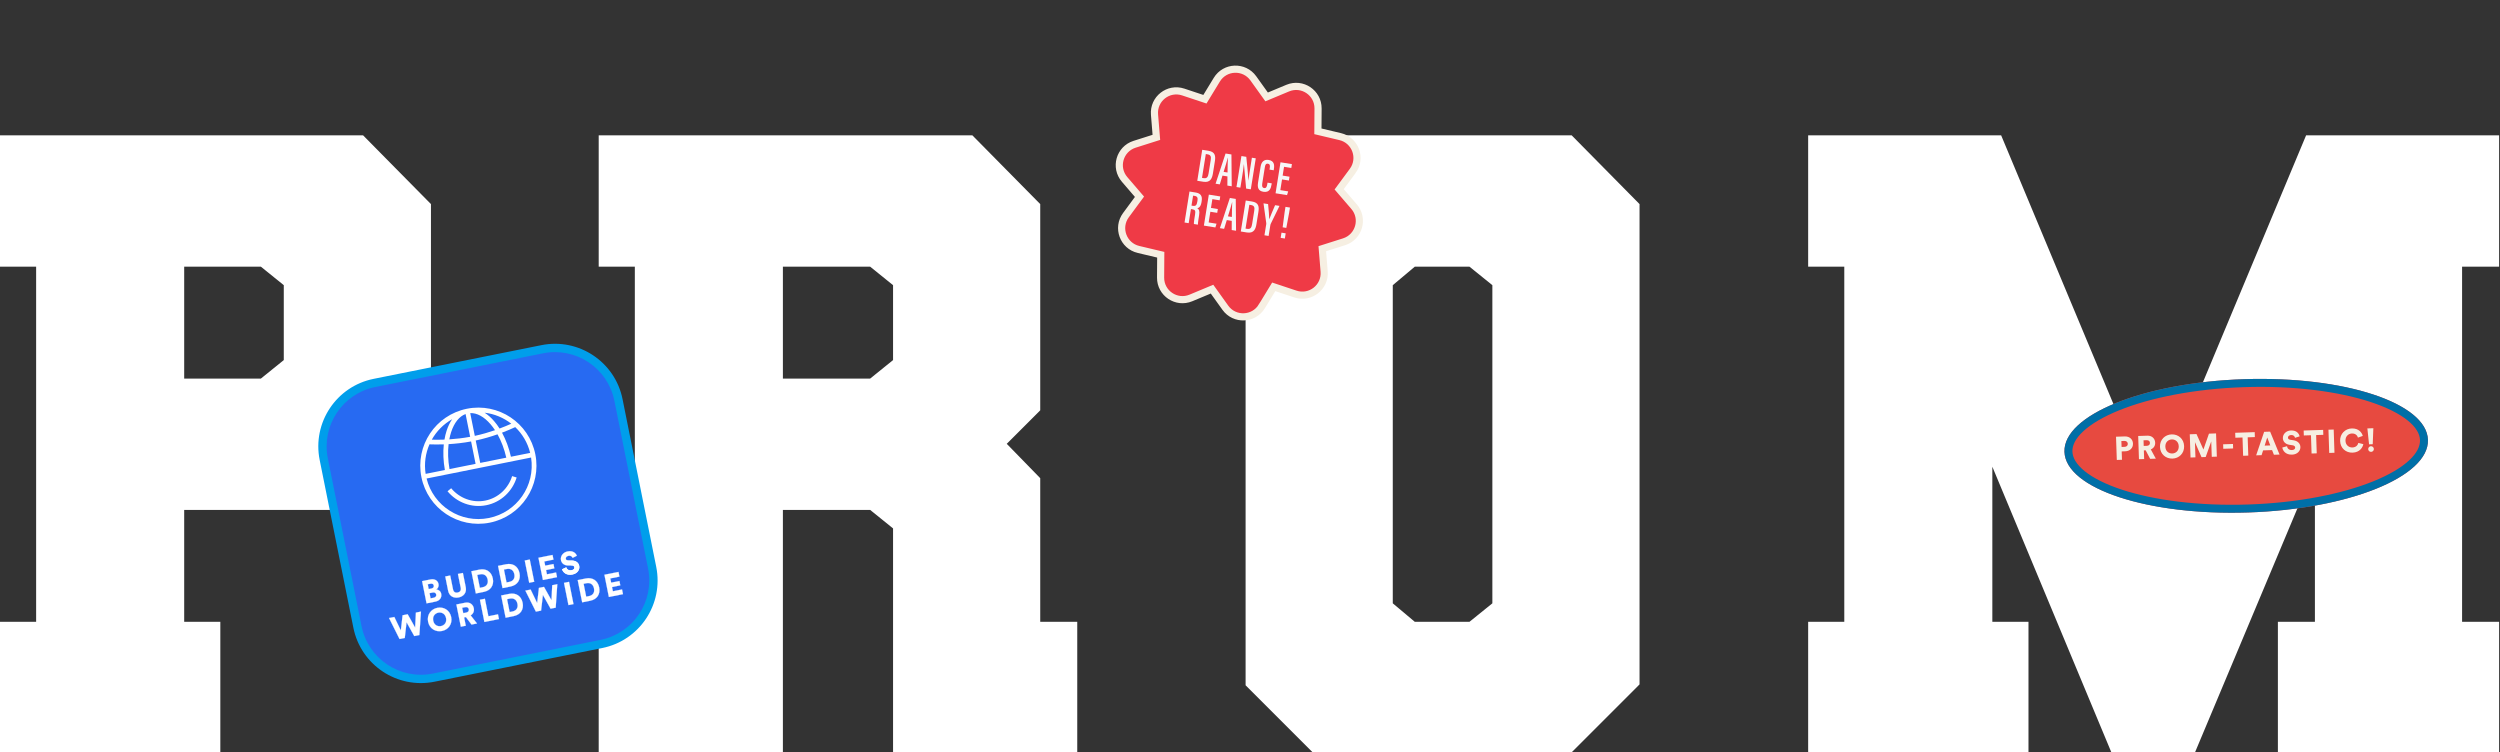 <svg width="1256" height="378" viewBox="0 0 1256 378" fill="none" xmlns="http://www.w3.org/2000/svg">
<rect x="0" y="0" width="1256" height="378" fill="#333333" stroke="none"/>
<path d="M1255.55 133.972H1236.95V312.407H1255.55V377.937H1144.41V312.407H1163.01V234.48L1102.79 377.937H1060.73L1000.95 234.48V312.407H1019.11V377.937H908.417V312.407H926.57V133.972H908.417V68H1005.38L1081.98 251.306L1158.58 68H1255.55V133.972Z" fill="white"/>
<path d="M659.439 68H789.613L823.706 102.536V343.844L789.613 377.937H659.439L625.789 344.287V102.093L659.439 68ZM749.764 303.109V143.27L738.252 133.972H710.8L699.731 143.27V303.109L710.8 312.407H738.252L749.764 303.109Z" fill="white"/>
<path d="M522.614 240.236V312.407H541.21V377.937H448.672V265.474L437.16 256.176H393.326V377.937H300.788V312.407H318.941V133.972H300.788V68H488.521L522.614 102.536V206.143L505.789 222.969L522.614 240.236ZM448.672 180.906V143.27L437.16 133.972H393.326V190.204H437.16L448.672 180.906Z" fill="white"/>
<path d="M216.513 222.083L182.42 256.176H92.538V312.407H110.692V377.937H0V312.407H18.153V133.972H0V68H182.42L216.513 102.536V222.083ZM142.571 180.906V143.27L131.059 133.972H92.538V190.204H131.059L142.571 180.906Z" fill="white"/>
<path d="M1103.66 217.931L1103.69 218.838C1103.73 220.083 1104.15 220.752 1105.11 220.72C1106.06 220.689 1106.37 219.852 1106.33 218.592C1106.28 216.913 1105.89 216.345 1104.25 215.141C1102.59 213.922 1101.72 213.156 1101.64 210.932C1101.58 208.98 1102.1 207.029 1104.67 206.951C1107.23 206.874 1107.78 208.634 1107.84 210.384L1107.86 211.143L1105.86 211.209L1105.84 210.503C1105.8 209.369 1105.57 208.669 1104.69 208.698C1103.81 208.727 1103.62 209.496 1103.65 210.57C1103.69 211.775 1103.94 212.293 1105.32 213.248C1107.56 214.805 1108.27 215.715 1108.36 218.227C1108.43 220.355 1107.8 222.362 1105.11 222.451C1102.41 222.54 1101.73 220.862 1101.66 218.878L1101.64 217.997L1103.65 217.931L1103.66 217.931Z" fill="white"/>
<path d="M1112.59 206.913L1112.97 218.475C1113.01 219.636 1113.42 220.342 1114.42 220.309C1115.42 220.276 1115.75 219.52 1115.71 218.392L1115.33 206.825L1117.36 206.758L1117.74 218.275C1117.82 220.631 1116.8 222.067 1114.44 222.145C1112.08 222.223 1111.03 221.014 1110.95 218.519L1110.57 206.983L1112.59 206.916L1112.59 206.913Z" fill="white"/>
<path d="M1122.55 206.585L1123.04 221.645L1121.02 221.712L1120.53 206.651L1122.55 206.585Z" fill="white"/>
<path d="M1127.27 208.306L1124.85 208.386L1124.78 206.513L1131.66 206.286L1131.72 208.159L1129.29 208.239L1129.73 221.427L1127.71 221.494L1127.27 208.306L1127.27 208.306Z" fill="white"/>
<path d="M1139.89 206.012L1140.27 217.574C1140.31 218.734 1140.73 219.441 1141.72 219.408C1142.72 219.375 1143.05 218.619 1143.02 217.491L1142.63 205.924L1144.66 205.857L1145.04 217.374C1145.12 219.73 1144.1 221.166 1141.74 221.244C1139.38 221.322 1138.33 220.113 1138.25 217.618L1137.87 206.081L1139.89 206.015L1139.89 206.012Z" fill="white"/>
<path d="M1147.83 205.75L1150.93 205.648C1153.25 205.571 1154.45 206.693 1154.53 209.26L1154.56 210.16C1154.64 212.554 1153.9 214.239 1151.09 214.332L1150.14 214.363L1150.35 220.744L1148.33 220.811L1147.83 205.75L1147.83 205.75ZM1150.08 212.697L1150.82 212.672C1152.38 212.621 1152.6 211.683 1152.55 210.172L1152.52 209.403C1152.49 208.255 1152.23 207.293 1150.83 207.339L1149.9 207.37L1150.08 212.697Z" fill="white"/>
<path d="M1116.69 233.521L1114.54 239.31C1113.63 241.716 1112.64 242.92 1110.86 242.979C1108.68 243.051 1107.7 241.407 1107.62 238.999C1107.54 236.591 1108.42 235.698 1110.29 234.06C1111.65 232.876 1112.01 232.308 1111.96 230.79C1111.93 229.813 1111.74 229.178 1110.99 229.203C1110.29 229.226 1110.08 229.953 1110.11 230.856C1110.15 232.128 1110.26 232.658 1110.99 233.762L1116.86 242.612L1114.61 242.686L1109.59 235.225C1108.59 233.734 1108.3 232.924 1108.24 231.106C1108.16 228.907 1109.11 227.609 1110.91 227.55C1112.71 227.49 1113.71 228.602 1113.78 230.73C1113.85 232.858 1113.25 233.662 1111.29 235.318C1109.86 236.537 1109.54 237.079 1109.59 238.768C1109.64 240.298 1110.15 241.011 1111.06 240.981C1111.96 240.951 1112.31 240.304 1112.84 238.877L1114.76 233.585L1116.69 233.521L1116.69 233.521Z" fill="white"/>
<path d="M1123.06 227.333L1128.66 227.148L1128.72 229.02L1125.14 229.138L1125.29 233.495L1128.69 233.383L1128.75 235.256L1125.35 235.368L1125.58 242.324L1123.56 242.391L1123.06 227.33L1123.06 227.333Z" fill="white"/>
<path d="M1131.18 227.065L1133.19 226.998L1133.63 240.248L1137.42 240.123L1137.29 241.94L1131.67 242.125L1131.18 227.065Z" fill="white"/>
<path d="M1139.99 241.851L1139.81 236.395C1139.8 236.211 1139.78 236.108 1139.72 235.931L1136.62 226.885L1138.85 226.811C1139.6 229.351 1140.48 232.319 1140.77 233.843L1140.79 233.843C1141.04 232.191 1141.72 229.207 1142.25 226.699L1144.39 226.628L1141.86 236.019C1141.84 236.127 1141.82 236.264 1141.83 236.542L1142.01 241.784L1139.99 241.851L1139.99 241.851Z" fill="white"/>
<path d="M1147.83 236.436L1147.39 229.074L1147.3 226.532L1149.48 226.46L1149.57 228.995L1149.62 236.377L1147.83 236.436ZM1147.86 241.591L1147.78 239.064L1149.82 238.996L1149.9 241.524L1147.86 241.591Z" fill="white"/>
<path d="M1129.59 257.46C1180.02 255.795 1220.41 239.457 1219.8 220.967C1219.19 202.477 1177.81 188.837 1127.38 190.501C1076.96 192.166 1036.57 208.504 1037.18 226.994C1037.79 245.484 1079.17 259.124 1129.59 257.46Z" fill="#E74A40"/>
<path fill-rule="evenodd" clip-rule="evenodd" d="M1210.33 231.301C1214.35 227.581 1215.9 224.131 1215.8 221.099C1215.7 218.066 1213.92 214.726 1209.67 211.279C1205.43 207.841 1199.12 204.646 1191.02 201.975C1174.85 196.644 1152.39 193.678 1127.52 194.499C1102.65 195.32 1080.43 199.76 1064.64 206.146C1056.74 209.346 1050.65 212.95 1046.65 216.66C1042.63 220.38 1041.08 223.83 1041.18 226.862C1041.28 229.895 1043.06 233.235 1047.31 236.682C1051.55 240.12 1057.86 243.315 1065.96 245.986C1082.13 251.317 1104.59 254.283 1129.46 253.462C1154.33 252.641 1176.55 248.201 1192.33 241.815C1200.24 238.615 1206.33 235.011 1210.33 231.301ZM1219.8 220.967C1220.41 239.457 1180.02 255.795 1129.59 257.46C1079.17 259.124 1037.79 245.484 1037.18 226.994C1036.57 208.504 1076.96 192.166 1127.38 190.501C1177.81 188.837 1219.19 202.477 1219.8 220.967Z" fill="#006FA7"/>
<path d="M1065.94 226.793L1066.08 230.989L1063.48 231.075L1063.09 219.406L1067.49 219.261C1069.86 219.183 1071.54 220.692 1071.61 222.864C1071.68 225.037 1070.1 226.653 1067.73 226.731L1065.94 226.79L1065.94 226.793ZM1067.39 224.503C1068.38 224.47 1069.04 223.873 1069.01 222.967C1068.98 222.062 1068.28 221.492 1067.3 221.524L1065.78 221.574L1065.88 224.553L1067.39 224.503Z" fill="#F6EFE2"/>
<path d="M1077.99 226.246L1077.07 226.276L1077.22 230.621L1074.61 230.707L1074.23 219.039L1078.85 218.886C1081.16 218.81 1082.69 220.341 1082.76 222.414C1082.81 223.994 1081.98 225.223 1080.56 225.781L1083.09 230.427L1080.23 230.522L1077.99 226.246L1077.99 226.246ZM1078.53 223.986C1079.6 223.951 1080.16 223.339 1080.13 222.516C1080.1 221.643 1079.51 221.119 1078.44 221.154L1076.91 221.205L1077 224.034L1078.53 223.984L1078.53 223.986Z" fill="#F6EFE2"/>
<path d="M1091.04 218.235C1094.32 218.127 1097.18 220.421 1097.3 224.124C1097.42 227.826 1094.72 230.289 1091.45 230.397C1088.17 230.505 1085.29 228.212 1085.17 224.524C1085.05 220.836 1087.75 218.344 1091.04 218.235ZM1091.36 227.83C1092.97 227.777 1094.68 226.633 1094.6 224.198C1094.52 221.763 1092.74 220.717 1091.13 220.77C1089.51 220.823 1087.79 221.985 1087.87 224.42C1087.95 226.855 1089.73 227.884 1091.36 227.83Z" fill="#F6EFE2"/>
<path d="M1111.19 229.5L1110.93 221.765L1108.14 229.6L1106.04 229.67L1102.74 222.134L1102.99 229.77L1100.52 229.852L1100.14 218.183L1103.53 218.072L1107 225.849L1109.78 217.865L1113.35 217.747L1113.74 229.415L1111.19 229.5Z" fill="#F6EFE2"/>
<path d="M1116.98 225.47L1116.91 223.216L1121.85 223.053L1121.92 225.307L1116.98 225.47Z" fill="#F6EFE2"/>
<path d="M1129.23 219.711L1129.54 228.894L1126.94 228.98L1126.64 219.797L1123.05 219.915L1122.96 217.43L1132.76 217.107L1132.84 219.592L1129.23 219.711Z" fill="#F6EFE2"/>
<path d="M1141.49 226.126L1136.98 226.275L1136.22 228.673L1133.49 228.763L1137.5 216.95L1140.51 216.851L1145.24 228.376L1142.41 228.469L1141.49 226.126L1141.49 226.126ZM1137.76 223.878L1140.59 223.785L1139.06 219.799L1137.76 223.878Z" fill="#F6EFE2"/>
<path d="M1153.02 219.963C1152.92 219.423 1152.44 218.515 1151.03 218.562C1150.05 218.594 1149.45 219.225 1149.47 219.865C1149.49 220.425 1149.85 220.825 1150.66 220.945L1152.23 221.188C1154.47 221.527 1155.67 222.92 1155.72 224.581C1155.78 226.409 1154.31 228.317 1151.53 228.409C1148.3 228.515 1146.85 226.47 1146.64 224.832L1149 224.177C1149.14 225.243 1149.89 226.159 1151.49 226.106C1152.51 226.073 1153.12 225.558 1153.1 224.834C1153.08 224.242 1152.59 223.831 1151.81 223.708L1150.2 223.465C1148.21 223.151 1146.97 221.876 1146.91 220.148C1146.84 217.943 1148.73 216.331 1150.97 216.257C1153.88 216.161 1155.04 217.868 1155.33 219.227L1153.02 219.961L1153.02 219.963Z" fill="#F6EFE2"/>
<path d="M1163.63 218.575L1163.93 227.759L1161.34 227.844L1161.03 218.661L1157.44 218.78L1157.36 216.295L1167.15 215.971L1167.23 218.456L1163.63 218.575Z" fill="#F6EFE2"/>
<path d="M1170.2 227.552L1169.82 215.883L1172.45 215.796L1172.84 227.465L1170.2 227.552Z" fill="#F6EFE2"/>
<path d="M1175.67 221.554C1175.55 217.916 1178.24 215.357 1181.5 215.25C1185 215.134 1186.62 217.337 1187.06 219.004L1184.63 219.858C1184.42 219.058 1183.64 217.716 1181.58 217.784C1180.02 217.836 1178.29 219.012 1178.37 221.465C1178.45 223.655 1180.1 224.869 1181.85 224.811C1183.87 224.744 1184.63 223.369 1184.83 222.52L1187.34 223.145C1187.02 224.77 1185.55 227.291 1181.93 227.41C1178.57 227.521 1175.8 225.19 1175.68 221.554L1175.67 221.554Z" fill="#F6EFE2"/>
<path d="M1192.06 223.173L1190.21 223.234L1189.37 215.238L1192.37 215.139L1192.06 223.173L1192.06 223.173ZM1191.15 224.174C1191.94 224.148 1192.6 224.769 1192.63 225.558C1192.65 226.346 1192.03 226.995 1191.24 227.021C1190.46 227.047 1189.81 226.425 1189.78 225.652C1189.76 224.878 1190.36 224.2 1191.15 224.174Z" fill="#F6EFE2"/>
<g clip-path="url(#clip0_462_2939)">
<path d="M272.424 175.452L188.138 192.38C170.525 195.918 159.115 213.064 162.652 230.677L179.58 314.962C183.118 332.575 200.263 343.986 217.877 340.448L302.162 323.52C319.775 319.983 331.186 302.837 327.648 285.224L310.72 200.939C307.183 183.325 290.037 171.915 272.424 175.452Z" fill="#276AF2"/>
<path fill-rule="evenodd" clip-rule="evenodd" d="M188.55 194.429C172.069 197.739 161.391 213.784 164.701 230.265L181.629 314.55C184.939 331.032 200.984 341.709 217.465 338.399L301.751 321.471C318.232 318.161 328.909 302.117 325.599 285.635L308.671 201.35C305.361 184.869 289.317 174.191 272.835 177.501L188.55 194.429ZM160.603 231.088C156.839 212.343 168.982 194.096 187.727 190.331L272.012 173.403C290.757 169.638 309.005 181.782 312.77 200.527L329.697 284.812C333.462 303.557 321.318 321.805 302.574 325.569L218.288 342.497C199.543 346.262 181.296 334.118 177.531 315.374L160.603 231.088Z" fill="#009EEB"/>
<path fill-rule="evenodd" clip-rule="evenodd" d="M213.842 238.074L223.5 236.135C222.7 231.616 222.546 227.231 222.964 223.251C220.246 223.343 217.809 223.314 215.766 223.234C213.784 227.759 213.032 232.873 213.842 238.074ZM216.931 220.892C218.796 220.943 220.942 220.947 223.293 220.857C223.562 219.281 223.926 217.784 224.381 216.385C225.082 214.23 226.012 212.27 227.16 210.613C222.824 213.058 219.307 216.645 216.931 220.892ZM234.584 205.354C218.781 208.528 208.544 223.911 211.718 239.715C214.891 255.518 230.275 265.756 246.078 262.582C261.881 259.408 272.119 244.024 268.945 228.221C265.771 212.418 250.388 202.18 234.584 205.354ZM233.907 208.011C230.768 209.16 228.196 212.349 226.644 217.121C226.277 218.252 225.971 219.46 225.733 220.733C228.973 220.526 232.52 220.133 236.204 219.45L233.907 208.011ZM236.673 221.784C232.678 222.526 228.843 222.936 225.371 223.14C224.932 226.951 225.052 231.22 225.834 235.666L238.933 233.035L236.673 221.784ZM241.266 232.566L239.006 221.315C242.977 220.458 246.671 219.356 249.951 218.203C251.827 221.549 253.365 225.533 254.36 229.936L241.266 232.566ZM256.694 229.468L266.352 227.528C265.091 222.418 262.423 217.991 258.848 214.582C256.994 215.445 254.756 216.412 252.214 217.376C254.136 220.887 255.688 224.991 256.694 229.468ZM250.987 215.295C250.13 213.945 249.216 212.705 248.256 211.59C246.777 209.872 245.163 208.424 243.464 207.339C248.408 207.919 253.037 209.871 256.869 212.871C255.168 213.639 253.19 214.471 250.987 215.295ZM248.688 216.123C245.62 217.183 242.198 218.189 238.538 218.981L236.24 207.543C239.578 207.393 243.18 209.342 246.452 213.143C247.228 214.044 247.976 215.041 248.688 216.123ZM266.821 229.861L214.311 240.408C217.727 254.258 231.486 263.085 245.609 260.248C259.733 257.412 269.017 243.957 266.821 229.861ZM244.318 253.816C236.826 255.32 229.466 252.377 224.836 246.813L226.666 245.291C230.774 250.227 237.27 252.804 243.849 251.482C250.409 250.165 255.398 245.307 257.293 239.192L259.566 239.896C257.43 246.789 251.786 252.316 244.318 253.816Z" fill="white"/>
<path d="M216.232 291.124C218.438 290.681 219.971 291.701 220.316 293.418C220.547 294.568 220.011 295.659 219.158 296.141C220.214 296.175 221.378 296.908 221.67 298.358C222.037 300.187 220.92 301.804 218.809 302.228L214.302 303.133L212.059 291.962L216.234 291.124L216.232 291.124ZM216.737 295.678C217.603 295.504 218.079 294.933 217.927 294.175C217.775 293.418 217.198 293.076 216.222 293.271L214.899 293.537L215.383 295.947L216.738 295.675L216.737 295.678ZM217.88 300.301C218.841 300.108 219.321 299.486 219.16 298.684C218.999 297.882 218.33 297.491 217.355 297.687L215.795 298L216.321 300.616L217.88 300.303L217.88 300.301Z" fill="white"/>
<path fill-rule="evenodd" clip-rule="evenodd" d="M212.005 291.926L216.223 291.079C216.224 291.079 216.224 291.079 216.225 291.079C217.336 290.856 218.282 291.001 218.995 291.422C219.709 291.843 220.186 292.539 220.361 293.409C220.584 294.52 220.103 295.58 219.306 296.104C220.339 296.199 221.432 296.942 221.714 298.349C221.9 299.275 221.711 300.15 221.206 300.847C220.701 301.543 219.883 302.059 218.818 302.273L214.266 303.187L212.005 291.926ZM216.241 291.169L212.112 291.998L214.338 303.08L218.8 302.183C219.846 301.973 220.642 301.468 221.132 300.793C221.621 300.118 221.806 299.27 221.625 298.367C221.338 296.939 220.193 296.22 219.157 296.187L218.994 296.181L219.136 296.101C219.971 295.629 220.498 294.558 220.271 293.427C220.101 292.58 219.639 291.908 218.949 291.5C218.258 291.093 217.335 290.949 216.241 291.169ZM214.845 293.501L216.213 293.227C216.707 293.128 217.107 293.163 217.405 293.326C217.705 293.489 217.894 293.777 217.972 294.166C218.05 294.557 217.967 294.903 217.749 295.174C217.533 295.443 217.186 295.634 216.746 295.722L216.638 295.744L216.64 295.741L215.347 296.001L214.845 293.501ZM216.832 295.609C217.207 295.517 217.495 295.345 217.678 295.117C217.877 294.869 217.956 294.551 217.882 294.184C217.808 293.816 217.632 293.554 217.361 293.406C217.089 293.257 216.713 293.219 216.231 293.316L214.953 293.573L215.419 295.893L216.832 295.609ZM215.741 297.964L217.346 297.642C217.841 297.543 218.264 297.591 218.585 297.771C218.908 297.952 219.122 298.263 219.205 298.675C219.288 299.087 219.206 299.457 218.977 299.749C218.755 300.03 218.4 300.234 217.933 300.336L217.934 300.339L216.285 300.67L215.741 297.964ZM217.826 300.267L217.826 300.265L217.871 300.256C218.344 300.161 218.694 299.961 218.905 299.692C219.116 299.424 219.194 299.082 219.116 298.693C219.037 298.303 218.837 298.017 218.541 297.851C218.243 297.684 217.844 297.635 217.364 297.732L215.849 298.036L216.356 300.562L217.826 300.267Z" fill="white"/>
<path d="M225.136 296.763L223.703 289.626L226.192 289.126L227.584 296.059C227.856 297.415 228.748 297.94 229.929 297.702C231.111 297.465 231.731 296.637 231.458 295.281L230.066 288.348L232.555 287.848L233.988 294.985C234.551 297.789 232.879 299.665 230.42 300.159C227.962 300.653 225.695 299.568 225.132 296.764L225.136 296.763Z" fill="white"/>
<path fill-rule="evenodd" clip-rule="evenodd" d="M223.649 289.59L226.227 289.072L227.629 296.05C227.763 296.72 228.049 297.178 228.441 297.44C228.833 297.703 229.338 297.774 229.92 297.657C230.503 297.54 230.941 297.279 231.201 296.886C231.461 296.492 231.548 295.96 231.414 295.29L230.012 288.312L232.59 287.794L234.033 294.976C234.316 296.389 234.037 297.573 233.374 298.465C232.711 299.357 231.667 299.955 230.429 300.204C229.191 300.452 227.998 300.304 227.042 299.737C226.085 299.17 225.371 298.186 225.087 296.773L225.078 296.728L225.083 296.727L223.649 289.59ZM225.185 296.799C225.471 298.166 226.166 299.112 227.088 299.659C228.021 300.212 229.191 300.359 230.411 300.114C231.632 299.869 232.654 299.281 233.301 298.411C233.947 297.541 234.222 296.385 233.943 294.994L232.519 287.902L230.12 288.384L231.503 295.272C231.641 295.958 231.554 296.517 231.277 296.936C231 297.355 230.538 297.627 229.938 297.747C229.339 297.867 228.807 297.795 228.39 297.516C227.973 297.236 227.677 296.754 227.539 296.068L226.156 289.18L223.757 289.662L225.19 296.799L225.185 296.799Z" fill="white"/>
<path d="M239.054 298.162L236.811 286.991L240.859 286.178C244.214 285.504 246.899 287.195 247.592 290.645C248.285 294.095 246.46 296.675 243.088 297.352L239.054 298.162ZM242.522 295.024C244.239 294.679 245.442 293.405 244.992 291.167C244.543 288.929 242.938 288.202 241.221 288.547L239.773 288.838L241.074 295.315L242.522 295.024Z" fill="white"/>
<path fill-rule="evenodd" clip-rule="evenodd" d="M236.757 286.955L240.85 286.133C242.537 285.794 244.06 286.049 245.249 286.827C246.438 287.604 247.288 288.901 247.637 290.636C247.985 292.371 247.701 293.891 246.902 295.064C246.103 296.236 244.793 297.056 243.097 297.397L239.018 298.216L236.757 286.955ZM236.864 287.027L239.09 298.108L243.079 297.307C244.756 296.97 246.043 296.162 246.827 295.013C247.61 293.864 247.892 292.369 247.547 290.654C247.203 288.939 246.364 287.665 245.199 286.903C244.033 286.141 242.536 285.888 240.868 286.223L236.864 287.027ZM239.719 288.802L241.212 288.502C242.079 288.328 242.922 288.424 243.606 288.85C244.291 289.276 244.81 290.029 245.037 291.158C245.264 292.287 245.075 293.178 244.607 293.832C244.139 294.485 243.398 294.894 242.531 295.068L241.038 295.368L239.719 288.802ZM239.827 288.874L241.109 295.261L242.513 294.979C243.363 294.808 244.082 294.408 244.532 293.779C244.983 293.15 245.17 292.286 244.947 291.176C244.725 290.067 244.217 289.337 243.558 288.927C242.898 288.516 242.08 288.421 241.23 288.592L239.827 288.874Z" fill="white"/>
<path d="M252.464 295.469L250.22 284.298L254.268 283.485C257.624 282.811 260.309 284.501 261.002 287.952C261.695 291.402 259.87 293.982 256.498 294.659L252.464 295.469ZM255.932 292.33C257.649 291.986 258.851 290.712 258.402 288.474C257.952 286.235 256.348 285.509 254.631 285.854L253.18 286.145L254.481 292.622L255.932 292.33Z" fill="white"/>
<path fill-rule="evenodd" clip-rule="evenodd" d="M250.167 284.262L254.259 283.44C255.947 283.101 257.469 283.356 258.658 284.133C259.847 284.911 260.698 286.208 261.046 287.943C261.395 289.678 261.111 291.198 260.312 292.371C259.513 293.543 258.202 294.363 256.507 294.703L252.428 295.523L250.167 284.262ZM250.274 284.333L252.5 295.415L256.489 294.614C258.165 294.277 259.453 293.469 260.236 292.319C261.019 291.17 261.301 289.676 260.957 287.961C260.612 286.246 259.774 284.972 258.608 284.21C257.443 283.448 255.945 283.194 254.277 283.529L250.274 284.333ZM253.127 286.109L254.622 285.809C255.489 285.635 256.332 285.731 257.016 286.156C257.7 286.583 258.22 287.336 258.447 288.465C258.673 289.594 258.484 290.485 258.016 291.139C257.549 291.792 256.807 292.201 255.941 292.375L254.445 292.675L253.127 286.109ZM253.234 286.181L254.517 292.568L255.923 292.286C256.773 292.115 257.491 291.715 257.942 291.086C258.392 290.457 258.58 289.592 258.357 288.483C258.134 287.373 257.627 286.644 256.968 286.234C256.308 285.823 255.49 285.728 254.64 285.899L253.234 286.181Z" fill="white"/>
<path d="M265.873 292.776L263.63 281.605L266.151 281.098L268.394 292.269L265.873 292.776Z" fill="white"/>
<path fill-rule="evenodd" clip-rule="evenodd" d="M263.576 281.569L266.187 281.045L268.448 292.305L265.838 292.829L263.576 281.569ZM263.684 281.64L265.909 292.722L268.341 292.234L266.115 281.152L263.684 281.64Z" fill="white"/>
<path d="M272.758 291.393L270.514 280.222L277.588 278.801L278.06 281.148L273.474 282.069L273.901 284.197L278.061 283.361L278.5 285.551L274.341 286.386L274.772 288.53L279.371 287.606L279.846 289.969L272.755 291.394L272.758 291.393Z" fill="white"/>
<path fill-rule="evenodd" clip-rule="evenodd" d="M270.46 280.186L277.624 278.747L278.114 281.184L273.528 282.105L273.937 284.143L278.097 283.307L278.554 285.587L274.395 286.422L274.807 288.476L279.407 287.552L279.9 290.005L272.764 291.438L272.755 291.394L272.713 291.402L270.46 280.186ZM272.794 291.339L279.792 289.934L279.336 287.66L274.736 288.583L274.288 286.351L278.447 285.515L278.025 283.415L273.866 284.25L273.421 282.034L278.006 281.113L277.553 278.855L270.568 280.258L272.794 291.339Z" fill="white"/>
<path d="M287.688 280.283C287.505 279.779 286.901 278.982 285.548 279.254C284.619 279.441 284.136 280.145 284.259 280.759C284.367 281.294 284.777 281.622 285.577 281.608L287.131 281.59C289.337 281.557 290.716 282.707 291.035 284.297C291.386 286.046 290.279 288.12 287.617 288.655C284.528 289.275 282.803 287.541 282.329 285.997L284.503 284.987C284.804 285.992 285.677 286.749 287.206 286.442C288.184 286.246 288.687 285.653 288.548 284.96C288.434 284.393 287.895 284.074 287.125 284.082L285.541 284.106C283.578 284.124 282.175 283.094 281.843 281.44C281.419 279.329 282.98 277.475 285.123 277.044C287.911 276.484 289.303 277.943 289.802 279.202L287.69 280.282L287.688 280.283Z" fill="white"/>
<path fill-rule="evenodd" clip-rule="evenodd" d="M285.132 277.089C283.007 277.516 281.47 279.35 281.888 281.431C282.215 283.06 283.595 284.078 285.541 284.06C285.541 284.06 285.541 284.06 285.541 284.06L287.124 284.036C287.905 284.028 288.472 284.353 288.592 284.951C288.665 285.312 288.57 285.648 288.33 285.918C288.091 286.186 287.711 286.387 287.215 286.487C286.441 286.642 285.829 286.529 285.37 286.245C284.927 285.971 284.632 285.54 284.475 285.05L282.385 286.021C282.625 286.773 283.164 287.565 284.017 288.099C284.882 288.641 286.074 288.918 287.608 288.61C290.248 288.08 291.336 286.028 290.99 284.306C290.676 282.741 289.32 281.603 287.132 281.636L285.578 281.654C285.578 281.654 285.578 281.654 285.578 281.654C285.172 281.661 284.859 281.581 284.633 281.427C284.405 281.272 284.27 281.046 284.214 280.768C284.085 280.122 284.593 279.399 285.539 279.209C286.226 279.071 286.728 279.204 287.082 279.44C287.413 279.66 287.612 279.969 287.713 280.219L289.744 279.181C289.494 278.569 289.031 277.917 288.298 277.48C287.55 277.035 286.517 276.811 285.132 277.089ZM281.798 281.449C281.368 279.307 282.953 277.434 285.114 277C286.518 276.718 287.574 276.943 288.344 277.402C289.113 277.86 289.592 278.548 289.844 279.186L289.86 279.224L287.699 280.329L287.699 280.327L287.658 280.335L287.645 280.298C287.556 280.054 287.365 279.737 287.031 279.516C286.7 279.295 286.223 279.165 285.557 279.299C284.645 279.482 284.187 280.168 284.304 280.75C284.356 281.008 284.479 281.212 284.684 281.352C284.89 281.492 285.182 281.569 285.576 281.562L287.13 281.545C287.13 281.545 287.13 281.545 287.13 281.545M287.125 284.127L285.542 284.151C283.561 284.17 282.136 283.129 281.798 281.449" fill="white"/>
<path d="M208.938 307.776L211.491 307.263L210.695 319.045L208.127 319.561L204.26 312.633L203.354 320.519L200.738 321.045L195.454 310.484L198.1 309.953L201.381 316.735L202.262 309.117L204.816 308.604L208.57 315.308L208.942 307.775L208.938 307.776Z" fill="white"/>
<path fill-rule="evenodd" clip-rule="evenodd" d="M195.386 310.451L198.126 309.901L201.354 316.574L202.22 309.079L204.839 308.553L208.532 315.148L208.897 307.773L208.937 307.775L208.929 307.731L211.541 307.207L210.738 319.083L208.104 319.612L204.289 312.779L203.395 320.557L200.713 321.096L195.386 310.451ZM208.986 307.813L211.442 307.32L210.652 319.007L208.151 319.509L204.231 312.487L203.312 320.481L200.763 320.993L195.521 310.517L198.075 310.004L201.409 316.897L202.303 309.155L204.792 308.655L208.608 315.469L208.986 307.813Z" fill="white"/>
<path d="M219.716 305.365C222.851 304.736 225.973 306.486 226.685 310.031C227.397 313.576 225.19 316.38 222.055 317.009C218.92 317.639 215.782 315.892 215.073 312.363C214.364 308.834 216.565 305.998 219.716 305.365ZM221.561 314.551C223.104 314.241 224.566 312.865 224.098 310.534C223.63 308.203 221.747 307.482 220.203 307.792C218.66 308.101 217.185 309.497 217.654 311.828C218.122 314.159 220.001 314.864 221.561 314.551Z" fill="white"/>
<path fill-rule="evenodd" clip-rule="evenodd" d="M219.725 305.41C216.597 306.039 214.414 308.852 215.118 312.354C215.821 315.857 218.933 317.59 222.046 316.965C225.158 316.34 227.347 313.559 226.64 310.04C225.933 306.521 222.837 304.785 219.725 305.41ZM215.029 312.372C214.314 308.817 216.533 305.958 219.707 305.321C222.865 304.687 226.012 306.45 226.729 310.022C227.447 313.594 225.222 316.42 222.064 317.054C218.906 317.688 215.743 315.928 215.029 312.372ZM218.138 309.025C218.648 308.336 219.413 307.904 220.194 307.747C220.976 307.59 221.844 307.694 222.577 308.133C223.311 308.573 223.906 309.348 224.142 310.525C224.379 311.702 224.128 312.642 223.62 313.327C223.113 314.012 222.351 314.439 221.57 314.596C220.781 314.754 219.909 314.655 219.175 314.22C218.439 313.785 217.845 313.014 217.609 311.837C217.372 310.66 217.626 309.715 218.138 309.025ZM218.211 309.079C217.716 309.747 217.467 310.665 217.698 311.819C217.93 312.973 218.51 313.721 219.221 314.142C219.934 314.564 220.782 314.661 221.552 314.506C222.314 314.353 223.055 313.937 223.547 313.273C224.038 312.61 224.285 311.697 224.053 310.543C223.821 309.389 223.241 308.637 222.53 308.211C221.819 307.785 220.974 307.683 220.212 307.836C219.45 307.989 218.706 308.41 218.211 309.079Z" fill="white"/>
<path d="M234.06 310.025L233.177 310.202L234.013 314.362L231.524 314.862L229.28 303.69L233.708 302.801C235.914 302.358 237.636 303.586 238.035 305.57C238.339 307.083 237.735 308.4 236.462 309.164L239.638 313.229L236.897 313.78L234.062 310.022L234.06 310.025ZM234.211 307.765C235.235 307.559 235.673 306.881 235.515 306.093C235.347 305.259 234.691 304.848 233.667 305.054L232.202 305.348L232.747 308.059L234.211 307.765Z" fill="white"/>
<path fill-rule="evenodd" clip-rule="evenodd" d="M229.227 303.655L233.699 302.756C234.813 302.533 235.807 302.731 236.575 303.238C237.342 303.744 237.878 304.558 238.079 305.561C238.384 307.076 237.789 308.399 236.529 309.177L239.72 313.26L236.878 313.831L234.044 310.075L233.231 310.238L234.066 314.398L231.488 314.915L229.227 303.655ZM234.032 309.984L234.059 309.943L236.916 313.73L239.557 313.199L236.394 309.152L236.438 309.125C237.695 308.371 238.29 307.073 237.99 305.579C237.793 304.598 237.269 303.806 236.524 303.314C235.779 302.821 234.81 302.626 233.717 302.846L229.334 303.726L231.56 314.808L233.959 314.326L233.123 310.167L234.032 309.984ZM232.148 305.312L233.658 305.009C234.177 304.905 234.609 304.956 234.935 305.144C235.261 305.333 235.473 305.657 235.559 306.084C235.641 306.489 235.569 306.869 235.343 307.174C235.117 307.48 234.74 307.705 234.22 307.81L232.711 308.113L232.148 305.312ZM232.256 305.384L232.782 308.005L234.202 307.72C234.706 307.619 235.06 307.403 235.27 307.12C235.479 306.838 235.547 306.485 235.47 306.102C235.388 305.695 235.189 305.396 234.889 305.223C234.588 305.049 234.181 304.997 233.676 305.099L232.256 305.384Z" fill="white"/>
<path d="M243.358 312.485L241.114 301.314L243.603 300.814L245.369 309.605L250.191 308.637L250.669 311.017L243.358 312.485Z" fill="white"/>
<path fill-rule="evenodd" clip-rule="evenodd" d="M241.061 301.278L243.639 300.76L245.404 309.552L250.226 308.583L250.722 311.052L243.322 312.539L241.061 301.278ZM241.168 301.35L243.394 312.431L250.615 310.981L250.155 308.691L245.333 309.659L243.567 300.868L241.168 301.35Z" fill="white"/>
<path d="M254.024 310.343L251.78 299.172L255.828 298.359C259.184 297.685 261.869 299.375 262.562 302.826C263.255 306.276 261.43 308.855 258.058 309.533L254.024 310.343ZM257.492 307.204C259.209 306.859 260.411 305.586 259.962 303.348C259.512 301.109 257.908 300.383 256.191 300.728L254.74 301.019L256.041 307.496L257.492 307.204Z" fill="white"/>
<path fill-rule="evenodd" clip-rule="evenodd" d="M251.727 299.136L255.819 298.314C257.507 297.975 259.029 298.23 260.218 299.007C261.408 299.785 262.258 301.081 262.606 302.817C262.955 304.552 262.671 306.072 261.872 307.245C261.073 308.417 259.762 309.237 258.067 309.577L253.988 310.396L251.727 299.136ZM251.834 299.207L254.06 310.289L258.049 309.488C259.725 309.151 261.013 308.343 261.796 307.193C262.579 306.044 262.861 304.55 262.517 302.835C262.173 301.119 261.334 299.846 260.168 299.084C259.003 298.322 257.505 298.068 255.837 298.403L251.834 299.207ZM254.687 300.983L256.182 300.683C257.049 300.509 257.892 300.604 258.576 301.03C259.26 301.457 259.78 302.21 260.007 303.339C260.233 304.468 260.044 305.359 259.576 306.013C259.109 306.666 258.367 307.075 257.501 307.249L256.005 307.549L254.687 300.983ZM254.794 301.055L256.077 307.442L257.483 307.16C258.333 306.989 259.051 306.589 259.502 305.96C259.952 305.331 260.14 304.466 259.917 303.357C259.694 302.247 259.187 301.518 258.528 301.108C257.868 300.697 257.05 300.602 256.2 300.772L254.794 301.055Z" fill="white"/>
<path d="M277.432 294.02L279.983 293.507L279.186 305.289L276.619 305.805L272.752 298.877L271.845 306.763L269.229 307.289L263.946 296.728L266.592 296.197L269.873 302.98L270.753 295.361L273.305 294.849L277.062 301.553L277.434 294.019L277.432 294.02Z" fill="white"/>
<path fill-rule="evenodd" clip-rule="evenodd" d="M263.878 296.695L266.617 296.145L269.845 302.818L270.712 295.323L273.328 294.797L277.024 301.392L277.388 294.017L277.431 294.019L277.422 293.975L280.032 293.451L279.229 305.327L276.595 305.856L272.781 299.023L271.887 306.802L269.204 307.34L263.878 296.695ZM277.478 294.057L279.933 293.564L279.143 305.251L276.642 305.753L272.722 298.731L271.804 306.725L269.254 307.237L264.013 296.761L266.566 296.248L269.9 303.141L270.795 295.399L273.281 294.9L277.099 301.713L277.478 294.057Z" fill="white"/>
<path d="M285.6 304.001L283.356 292.83L285.878 292.323L288.121 303.495L285.6 304.001Z" fill="white"/>
<path fill-rule="evenodd" clip-rule="evenodd" d="M283.303 292.794L285.913 292.27L288.175 303.53L285.564 304.055L283.303 292.794ZM283.41 292.866L285.636 303.947L288.067 303.459L285.842 292.377L283.41 292.866Z" fill="white"/>
<path d="M292.487 302.618L290.243 291.447L294.291 290.634C297.647 289.96 300.332 291.65 301.025 295.101C301.718 298.551 299.893 301.13 296.521 301.808L292.487 302.618ZM295.955 299.479C297.672 299.134 298.874 297.861 298.425 295.623C297.975 293.384 296.371 292.658 294.654 293.003L293.203 293.294L294.504 299.771L295.955 299.479Z" fill="white"/>
<path fill-rule="evenodd" clip-rule="evenodd" d="M290.189 291.411L294.282 290.589C295.97 290.25 297.492 290.505 298.681 291.282C299.87 292.06 300.721 293.356 301.069 295.092C301.418 296.827 301.134 298.347 300.335 299.52C299.536 300.692 298.225 301.512 296.53 301.852L292.451 302.671L290.189 291.411ZM290.297 291.482L292.523 302.564L296.512 301.763C298.188 301.426 299.476 300.618 300.259 299.468C301.042 298.319 301.324 296.825 300.98 295.11C300.635 293.394 299.797 292.121 298.631 291.359C297.466 290.597 295.968 290.343 294.3 290.678L290.297 291.482ZM293.15 293.258L294.645 292.958C295.512 292.784 296.355 292.879 297.039 293.305C297.723 293.732 298.243 294.485 298.469 295.614C298.696 296.743 298.507 297.634 298.039 298.288C297.572 298.941 296.83 299.35 295.964 299.524L294.468 299.824L293.15 293.258ZM293.257 293.33L294.54 299.717L295.946 299.435C296.796 299.264 297.514 298.864 297.965 298.235C298.415 297.606 298.603 296.741 298.38 295.632C298.157 294.522 297.65 293.793 296.99 293.383C296.331 292.972 295.513 292.877 294.663 293.048L293.257 293.33Z" fill="white"/>
<path d="M305.896 299.925L303.653 288.753L310.727 287.333L311.199 289.68L306.613 290.601L307.04 292.728L311.199 291.893L311.639 294.082L307.48 294.918L307.91 297.061L312.51 296.137L312.985 298.501L305.894 299.925L305.896 299.925Z" fill="white"/>
<path fill-rule="evenodd" clip-rule="evenodd" d="M303.599 288.718L310.763 287.279L311.252 289.716L306.667 290.637L307.076 292.674L311.235 291.839L311.693 294.118L307.534 294.954L307.946 297.008L312.546 296.084L313.038 298.537L305.903 299.97L305.894 299.925L305.852 299.934L303.599 288.718ZM305.932 299.871L312.931 298.465L312.474 296.191L307.875 297.115L307.426 294.882L311.586 294.047L311.164 291.947L307.004 292.782L306.559 290.565L311.145 289.644L310.691 287.386L303.707 288.789L305.932 299.871Z" fill="white"/>
</g>
<path d="M583.151 129.407L583.16 127.976L581.769 127.646L571.98 125.325L571.979 125.325C564.309 123.507 560.987 114.446 565.663 108.1C565.663 108.1 565.663 108.1 565.663 108.1L571.631 100.002L572.479 98.851L571.547 97.766L564.992 90.136L564.992 90.136C559.856 84.157 562.493 74.873 570.007 72.487L579.595 69.442L580.958 69.009L580.842 67.584L580.024 57.557C579.383 49.701 586.973 43.741 594.453 46.226L603.998 49.4L605.355 49.851L606.099 48.629L611.33 40.037C615.428 33.303 625.072 32.944 629.663 39.351C629.663 39.351 629.663 39.351 629.663 39.351L635.521 47.529L636.354 48.691L637.674 48.14L646.957 44.265L646.957 44.265C654.232 41.228 662.245 46.604 662.193 54.487L662.125 64.547L662.115 65.977L663.507 66.307L673.296 68.628L673.296 68.628C680.966 70.446 684.289 79.507 679.613 85.853C679.613 85.853 679.613 85.853 679.612 85.853L673.645 93.951L672.796 95.103L673.728 96.188L680.283 103.817L680.283 103.817C685.42 109.796 682.782 119.08 675.268 121.466L665.681 124.511L664.318 124.944L664.434 126.369L665.252 136.396C665.892 144.252 658.303 150.212 650.823 147.727L641.277 144.554L639.92 144.102L639.176 145.324L633.946 153.916L635.201 154.68L633.946 153.916C629.847 160.65 620.203 161.01 615.612 154.602C615.612 154.602 615.612 154.602 615.612 154.602L609.754 146.425L608.921 145.262L607.601 145.813L598.318 149.688L598.318 149.688C591.044 152.726 583.031 147.349 583.083 139.466C583.083 139.466 583.083 139.466 583.083 139.466L583.151 129.407Z" fill="#EF3A46" stroke="#F6EFE2" stroke-width="3.593"/>
<path d="M603.997 75.254L607.116 75.752C610.444 76.284 610.79 78.253 610.357 80.966L609.391 87.013C609.011 89.397 608.211 91.894 604.584 91.315L601.512 90.824L603.997 75.254ZM603.886 89.37L604.727 89.504C606.436 89.777 606.928 88.792 607.214 86.999L608.262 80.433C608.515 78.846 608.392 77.808 606.636 77.528L605.797 77.394L603.886 89.37Z" fill="#F7F7F7"/>
<path d="M614.174 88.228L612.826 92.63L610.704 92.292L615.719 77.125L618.677 77.597L618.82 93.587L616.636 93.239L616.663 88.625L614.171 88.227L614.174 88.228ZM616.718 86.664C616.757 83.62 616.806 80.994 616.902 79.327L616.823 79.314C616.56 80.553 615.511 83.878 614.751 86.35L616.718 86.664Z" fill="#F7F7F7"/>
<path d="M621.208 93.969L623.693 78.399L626.136 78.788C626.453 81.387 627.182 89.592 627.223 90.638L627.253 90.643C627.468 88.636 627.804 86.443 628.211 83.893L628.954 79.238L630.896 79.548L628.41 95.118L626.056 94.743C625.79 92.334 625.018 83.441 624.948 82.504L624.924 82.501C624.734 84.399 624.383 86.671 623.935 89.475L623.168 94.281L621.21 93.969L621.208 93.969Z" fill="#F7F7F7"/>
<path d="M638.923 92.104L638.831 92.678C638.533 94.542 637.836 96.847 634.745 96.354C631.941 95.906 631.688 93.971 632.061 91.633L633.319 83.752C633.709 81.312 635.03 79.983 637.333 80.351C640.123 80.796 640.341 82.782 640.005 84.889L639.9 85.548L637.797 85.213L637.937 84.339C638.115 83.22 638.017 82.413 637.015 82.253C636.013 82.093 635.656 82.772 635.465 83.966L634.161 92.135C633.962 93.38 634.081 94.312 635.102 94.475C636.123 94.638 636.476 93.832 636.682 92.545L636.806 91.766L638.925 92.105L638.923 92.104Z" fill="#F7F7F7"/>
<path d="M647.544 90.696L644.092 90.145L643.235 95.517L647.188 96.148L646.611 98.026L640.84 97.105L643.325 81.535L649.059 82.45L648.75 84.387L645.104 83.805L644.398 88.227L647.85 88.778L647.544 90.698L647.544 90.696Z" fill="#F7F7F7"/>
<path d="M598.328 105.033L597.196 112.126L595.108 111.792L597.593 96.222L600.665 96.713C603.022 97.089 604.16 98.27 603.728 100.976L603.625 101.619C603.262 103.894 602.266 104.471 601.52 104.627C602.397 105.178 602.781 105.949 602.446 108.049C602.235 109.369 601.811 111.878 601.828 112.865L599.804 112.542C599.754 111.556 600.206 108.98 600.384 107.866C600.695 105.917 600.512 105.382 599.056 105.149L598.328 105.033ZM598.606 103.294L599.354 103.414C600.713 103.631 601.249 103.061 601.517 101.381L601.613 100.779C601.82 99.483 601.637 98.651 600.192 98.42L599.404 98.295L598.606 103.292L598.606 103.294Z" fill="#F7F7F7"/>
<path d="M611.536 106.938L608.084 106.387L607.227 111.759L611.18 112.391L610.603 114.268L604.832 113.347L607.317 97.777L613.051 98.692L612.742 100.629L609.096 100.047L608.391 104.469L611.843 105.02L611.536 106.94L611.536 106.938Z" fill="#F7F7F7"/>
<path d="M616.345 110.564L614.997 114.967L612.876 114.629L617.89 99.462L620.848 99.934L620.992 115.924L618.808 115.576L618.834 110.962L616.343 110.564L616.345 110.564ZM618.889 109.001C618.928 105.957 618.977 103.331 619.073 101.664L618.994 101.651C618.732 102.89 617.682 106.215 616.922 108.687L618.889 109.001Z" fill="#F7F7F7"/>
<path d="M625.864 100.735L628.983 101.233C632.311 101.765 632.656 103.734 632.223 106.447L631.258 112.493C630.878 114.878 630.077 117.375 626.451 116.796L623.379 116.305L625.864 100.735ZM625.752 114.851L626.594 114.985C628.302 115.258 628.794 114.273 629.08 112.48L630.128 105.915C630.382 104.327 630.258 103.289 628.503 103.009L627.664 102.875L625.752 114.851Z" fill="#F7F7F7"/>
<path d="M635.264 118.202L636.164 112.562C636.194 112.373 636.188 112.26 636.162 112.067L634.784 102.159L637.089 102.527C637.354 105.287 637.667 108.509 637.661 110.133L637.684 110.137C638.267 108.49 639.56 105.558 640.604 103.088L642.821 103.442L638.352 112.586C638.311 112.692 638.265 112.83 638.219 113.117L637.354 118.538L635.266 118.205L635.264 118.202Z" fill="#F7F7F7"/>
<path d="M644.397 114.201L645.405 106.551L645.825 103.922L648.081 104.282L647.663 106.902L646.245 114.496L644.397 114.201ZM643.405 119.502L643.822 116.889L645.932 117.226L645.514 119.839L643.405 119.502Z" fill="#F7F7F7"/>
<defs>
<clipPath id="clip0_462_2939">
<rect width="189.077" height="189.077" fill="white" transform="translate(135 180.231) rotate(-11.356)"/>
</clipPath>
</defs>
</svg>
